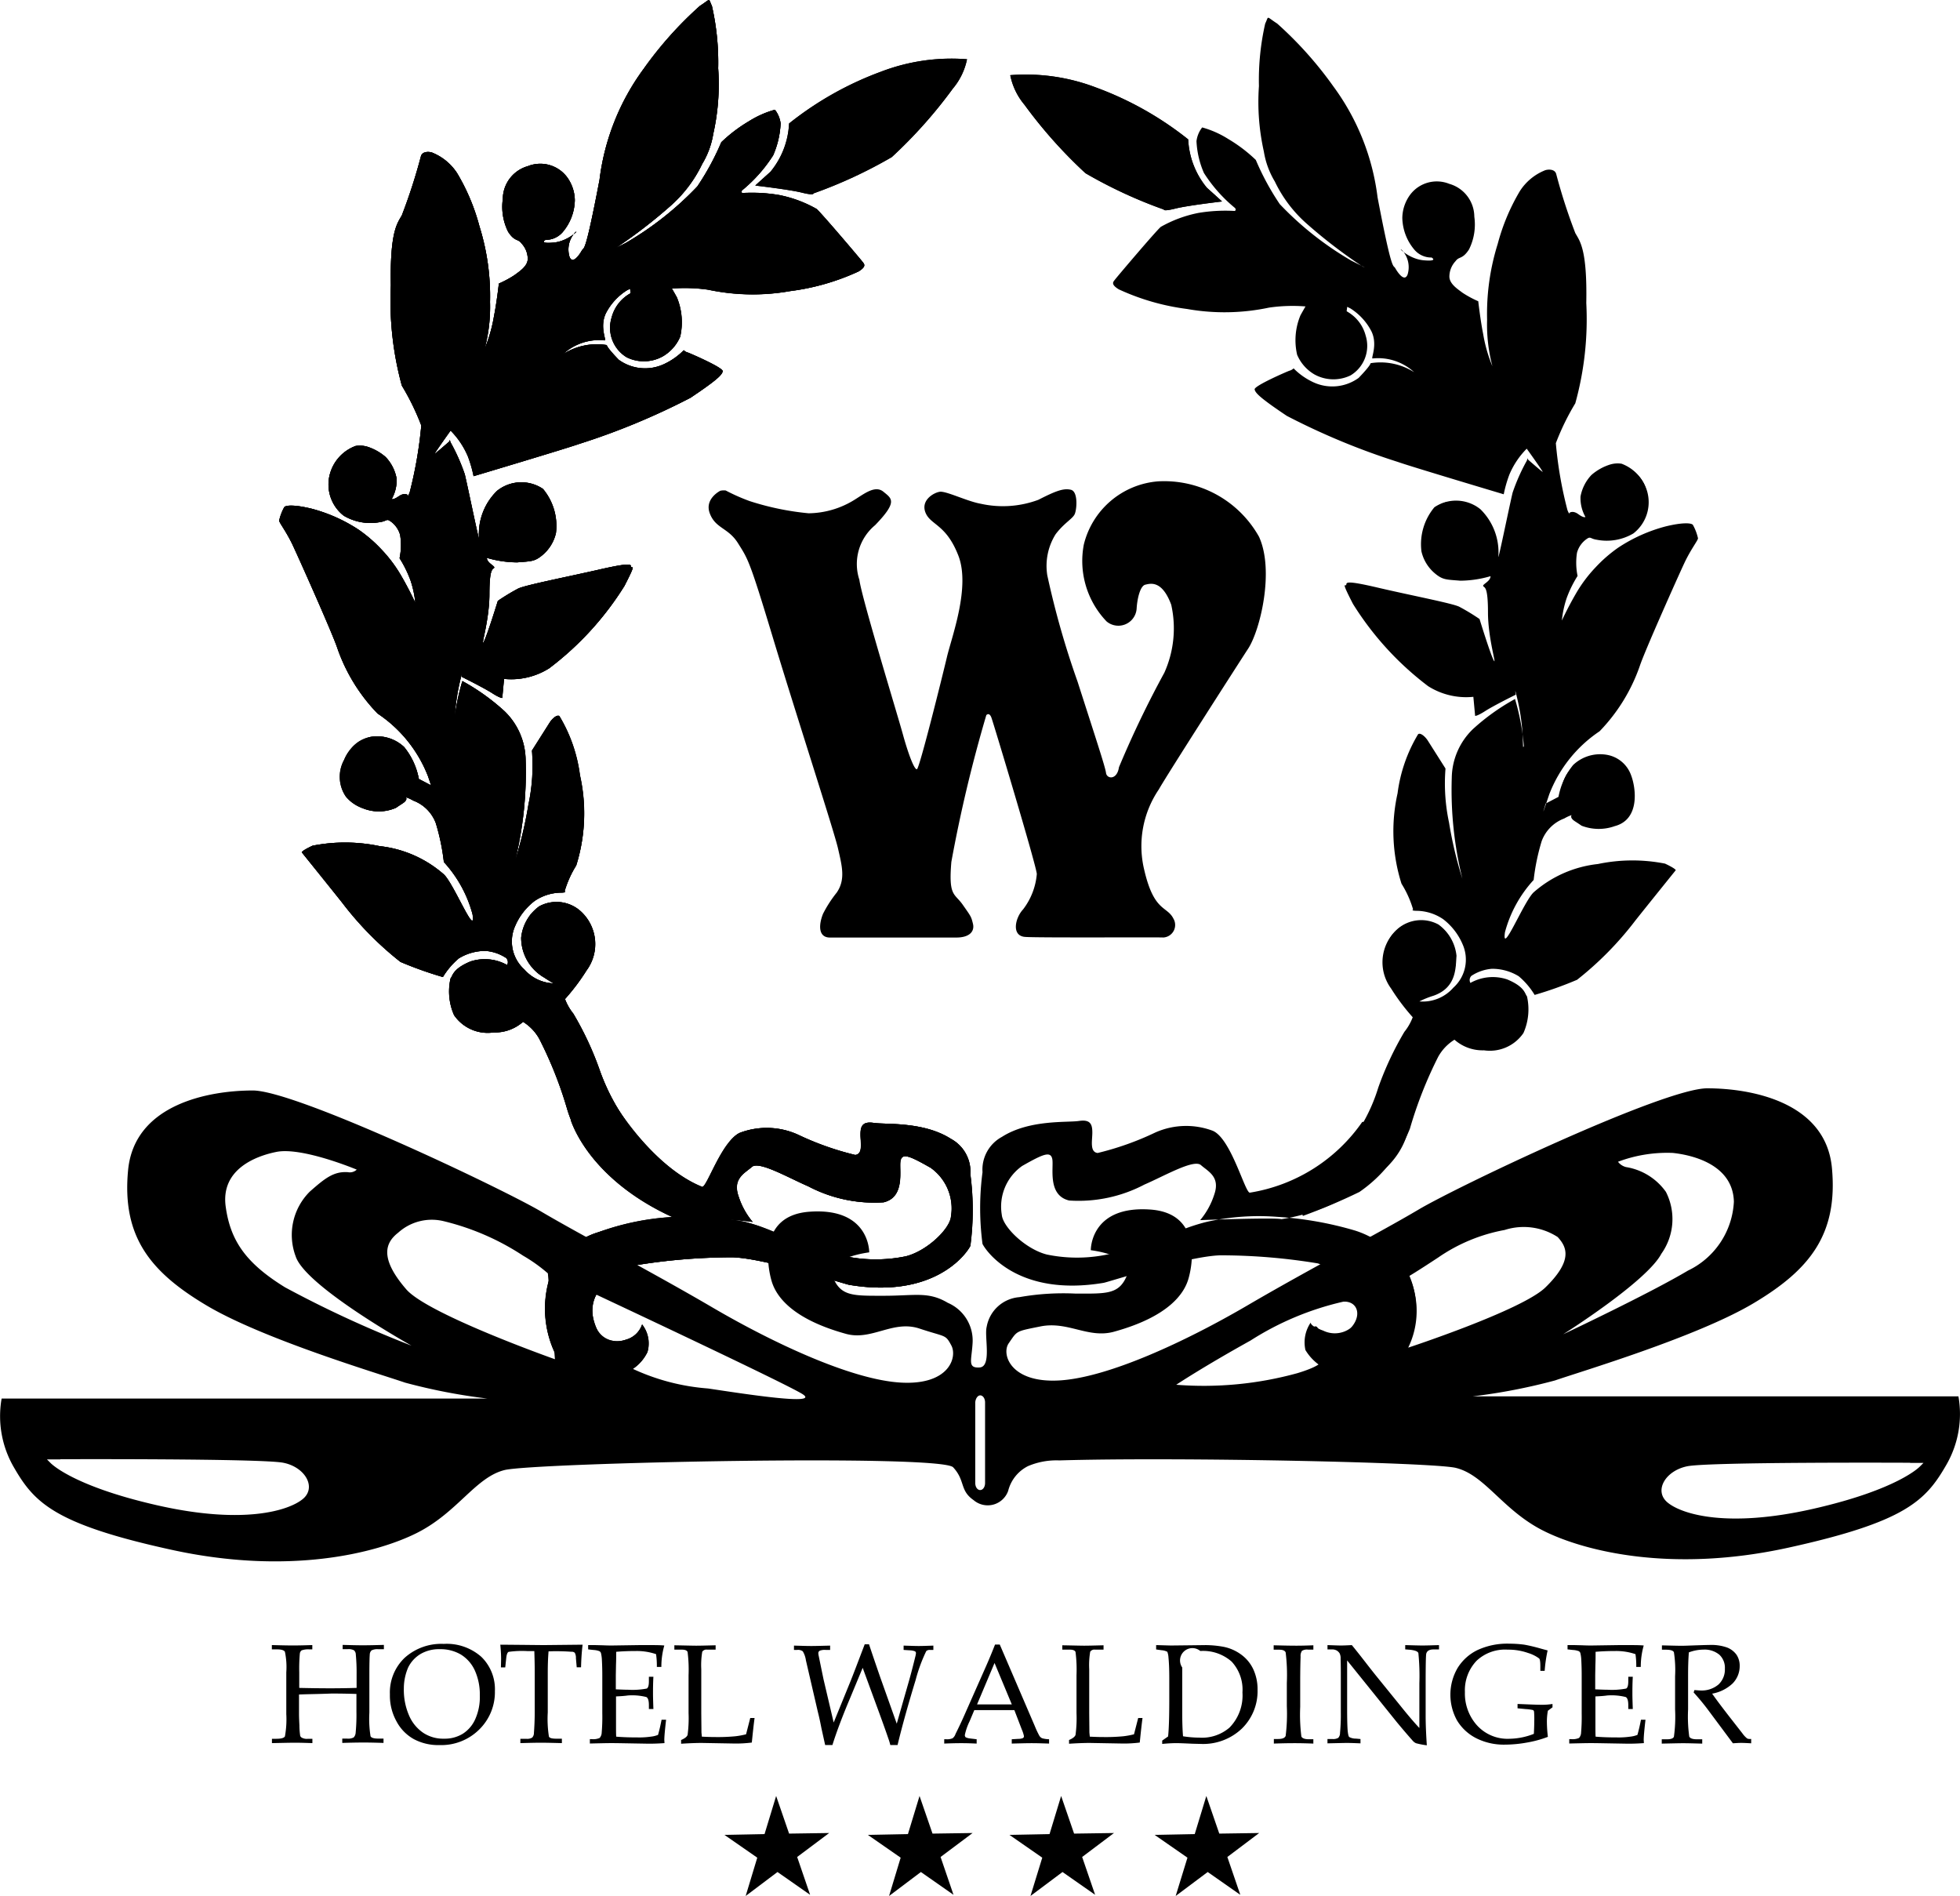 <svg xmlns="http://www.w3.org/2000/svg" width="93.806" height="90.727" viewBox="0 0 93.806 90.727">
  <g id="logo_BW" transform="translate(-8.603 -30.037)">
    <path id="Path_46975" data-name="Path 46975" d="M403.21,59.856a9.424,9.424,0,0,0-4.108.592,15.8,15.8,0,0,0-4.409,2.482,3.907,3.907,0,0,1-.893,2.313c-.809.724-.724.658-.724.658s1.626.188,2.228.338.555.038.555.038a22.313,22.313,0,0,0,3.751-1.739,22.623,22.623,0,0,0,2.924-3.281A3.149,3.149,0,0,0,403.21,59.856Z" transform="translate(-348.325 -26.984)" fill-rule="evenodd"/>
    <path id="Path_46976" data-name="Path 46976" d="M403.21,59.856a9.424,9.424,0,0,0-4.108.592,15.8,15.8,0,0,0-4.409,2.482,3.907,3.907,0,0,1-.893,2.313c-.809.724-.724.658-.724.658s1.626.188,2.228.338.555.038.555.038a22.313,22.313,0,0,0,3.751-1.739,22.623,22.623,0,0,0,2.924-3.281A3.149,3.149,0,0,0,403.21,59.856Z" transform="translate(-348.325 -26.984)"/>
    <path id="Path_46977" data-name="Path 46977" d="M581.128,48.143a7.071,7.071,0,0,1-1.485-1.673,4.3,4.3,0,0,1-.357-1.523,1.324,1.324,0,0,1,.273-.658,4.649,4.649,0,0,1,1.25.555,7.156,7.156,0,0,1,1.316,1,12.42,12.42,0,0,0,1.147,2.115,15.326,15.326,0,0,0,3.431,2.708c.978.489.526.273.526.273a23.954,23.954,0,0,1-2.651-2.031,6.309,6.309,0,0,1-1.542-2.031,4.01,4.01,0,0,1-.526-1.438,10.837,10.837,0,0,1-.235-3.131,12.173,12.173,0,0,1,.3-2.99c.188-.385.019-.357.574,0a18,18,0,0,1,2.689,3.008,11.266,11.266,0,0,1,2.115,5.312c.7,3.667.743,3.2.846,3.384s.442.7.592.3a1.2,1.2,0,0,0-.273-1.166c-.235-.188.3.423,1.034.489s.385-.132.385-.132a1.061,1.061,0,0,1-.808-.357,2.432,2.432,0,0,1-.592-1.542,1.918,1.918,0,0,1,.385-1.119,1.594,1.594,0,0,1,1.861-.508,1.644,1.644,0,0,1,1.2,1.57,2.683,2.683,0,0,1-.254,1.57c-.32.489-.47.32-.639.555a1.089,1.089,0,0,0-.3.762c.019.338.385.573.639.762a5.033,5.033,0,0,0,.743.4s.1.893.235,1.57a7.077,7.077,0,0,0,.442,1.542,7.834,7.834,0,0,1-.254-2.228,11.2,11.2,0,0,1,.508-3.629,9.882,9.882,0,0,1,1.062-2.529,2.556,2.556,0,0,1,1.166-.978c.132-.066.508-.1.573.169a27,27,0,0,0,.912,2.82c.216.385.574.762.526,3.347a15.084,15.084,0,0,1-.526,4.8,11.752,11.752,0,0,0-.931,1.908,19.187,19.187,0,0,0,.555,3.2c.1.254.1.132.1.132s.151-.132.423.066.338.132.338.132a1.829,1.829,0,0,1-.235-.978,2.022,2.022,0,0,1,.526-1.034,2.513,2.513,0,0,1,.865-.489,1.253,1.253,0,0,1,.574-.047,2.01,2.01,0,0,1,1.222,1.316,1.889,1.889,0,0,1-.658,2.021,2.5,2.5,0,0,1-1.758.3c-.263-.038-.282-.141-.414-.075a1.177,1.177,0,0,0-.526.7,3.115,3.115,0,0,0,.028,1.109,5.452,5.452,0,0,0-.526,1.072,4.815,4.815,0,0,0-.226,1.062s.273-.6.667-1.279a6.6,6.6,0,0,1,.94-1.26,6.737,6.737,0,0,1,1.091-.95,7.6,7.6,0,0,1,2.266-1.015c.818-.2,1.232-.169,1.307-.075a2.412,2.412,0,0,1,.244.639c.009.094-.338.517-.658,1.2s-1.9,4.221-2.125,4.908a8.5,8.5,0,0,1-1.927,3.131A6.389,6.389,0,0,0,596.17,76.2c-.508,1.523-.169.442-.169.442l.611-.32a3.4,3.4,0,0,1,.7-1.523,1.878,1.878,0,0,1,1.608-.489,1.5,1.5,0,0,1,1.166.978c.235.611.433,2.115-.78,2.435a2.276,2.276,0,0,1-1.589-.019c-.338-.235-.423-.254-.489-.385a.145.145,0,0,1,.009-.122,1.777,1.777,0,0,0-.348.16,1.833,1.833,0,0,0-1.081,1.081,10.28,10.28,0,0,0-.385,1.861,5.971,5.971,0,0,0-1.373,2.5c-.169,1.185.893-1.457,1.373-1.908a5.566,5.566,0,0,1,3.074-1.354,8.057,8.057,0,0,1,3.215-.019c.573.273.508.32.508.32s-1.335,1.655-1.927,2.4a15.724,15.724,0,0,1-2.792,2.839,18.109,18.109,0,0,1-2.031.724,3.607,3.607,0,0,0-.761-.893,2.419,2.419,0,0,0-1.288-.357,2.086,2.086,0,0,0-.978.338.285.285,0,0,0-.047.338,2.184,2.184,0,0,1,1.758-.169c.865.357.846.7.949.809a2.8,2.8,0,0,1-.169,1.758,1.948,1.948,0,0,1-1.89.827,2.027,2.027,0,0,1-1.41-.508,2.237,2.237,0,0,0-.78.818,19.884,19.884,0,0,0-1.354,3.441,6.687,6.687,0,0,1-2.416,3.027,28.27,28.27,0,0,1-2.708,1.147l-.414-1.457a6.288,6.288,0,0,0,2.35-1.673,8.213,8.213,0,0,0,1.673-3.008,15.121,15.121,0,0,1,1.25-2.67,2.564,2.564,0,0,0,.4-.7,10.057,10.057,0,0,1-1.034-1.373,2.12,2.12,0,0,1,.338-2.877,1.729,1.729,0,0,1,1.927-.188,2.116,2.116,0,0,1,.865,1.5c-.047.526.028,1.514-1.1,1.908a4.178,4.178,0,0,0-.677.273,1.948,1.948,0,0,0,1.626-.658,1.806,1.806,0,0,0,.442-2.078,2.983,2.983,0,0,0-.931-1.2,2.3,2.3,0,0,0-1.25-.4c-.32,0-.188-.066-.188-.066a4.97,4.97,0,0,0-.555-1.232,8.3,8.3,0,0,1-.188-4.325,7.28,7.28,0,0,1,.978-2.82c.085-.1.32.066.47.3l.846,1.335a8.955,8.955,0,0,0,.169,2.585,19.248,19.248,0,0,0,.639,2.689,17.719,17.719,0,0,1-.508-4.832,3.3,3.3,0,0,1,1.015-2.332,10.39,10.39,0,0,1,2.012-1.438,11.021,11.021,0,0,1,.423,2.247c-.1.3.066-.658-.32-2.285-.151-.639-.066-.169-.066-.169s-1.062.526-1.457.78-.489.235-.489.235l-.085-.912a3.407,3.407,0,0,1-2.162-.508,14.622,14.622,0,0,1-3.6-3.939c-.611-1.185-.338-.809-.32-.912s-.066-.235,1.5.132,3.535.743,3.9.912a10.083,10.083,0,0,1,.978.592s.508,1.655.677,1.974-.273-1.034-.273-2.285-.16-1.175-.226-1.26.348-.226.348-.479a5.263,5.263,0,0,1-1.448.216c-.649-.056-.827-.028-1.2-.338a1.937,1.937,0,0,1-.658-1.062,2.759,2.759,0,0,1,.62-2.115,1.855,1.855,0,0,1,2.2.094,2.89,2.89,0,0,1,.865,2.2c-.075.592.5-2.247.677-2.99a9.247,9.247,0,0,1,.686-1.542c.047-.188.047-.047.047-.047s.667.583.705.592-.705-1.034-.762-1.109a3.91,3.91,0,0,0-.827,1.232,5.954,5.954,0,0,0-.273.95s-4.381-1.307-5.049-1.542a33.632,33.632,0,0,1-5.331-2.209c-1.279-.856-1.514-1.1-1.542-1.269s1.532-.846,1.664-.893a.436.436,0,0,0,.2-.113,3.238,3.238,0,0,0,.931.658,2.151,2.151,0,0,0,2.181-.2c.592-.611.573-.705.573-.705a3,3,0,0,1,2.087.432,2.546,2.546,0,0,0-1.993-.658c-.085,0,.254-.649-.047-1.288a2.835,2.835,0,0,0-1.015-1.109l-.15-.075-.028.216a1.846,1.846,0,0,1,.912,1.166,1.649,1.649,0,0,1-.724,1.9,1.885,1.885,0,0,1-1.73-.047,1.989,1.989,0,0,1-.827-.94,3.088,3.088,0,0,1,.16-1.89c.273-.489.245-.423.245-.423a7.862,7.862,0,0,0-1.749.056,10.272,10.272,0,0,1-3.92.066,11.132,11.132,0,0,1-3.272-.94c-.414-.254-.254-.367-.179-.47s1.956-2.322,2.19-2.52a6,6,0,0,1,1.8-.667,7.84,7.84,0,0,1,1.739-.094C581.212,48.237,581.128,48.143,581.128,48.143Z" transform="translate(-513.419 -8.154)" fill-rule="evenodd"/>
    <path id="Path_46978" data-name="Path 46978" d="M287.911,598l2.209.639a5.593,5.593,0,0,0,3.422,3.131c.216.075.893-2.586,1.777-2.961a3.627,3.627,0,0,1,2.755.085,13.962,13.962,0,0,0,2.755.978c.385-.038.254-.592.254-.978s.085-.639.639-.555,2.378-.075,3.685.762a1.78,1.78,0,0,1,.931,1.692,13.085,13.085,0,0,1,0,3.431c-.216.423-1.767,2.538-5.8,1.862-.254-.047-4.278-1.354-5.716-1.316a28.665,28.665,0,0,0-4.531.385c-.639.216-2.369,1.147-1.993,2.539s.931,1.232,1.57,1.015a1.126,1.126,0,0,0,.762-.724,1.68,1.68,0,0,1,.254,1.316,2.4,2.4,0,0,1-1.777,1.147c-.508.047-2.191-.254-2.67-1.147a4.98,4.98,0,0,1-.169-3.732,3.639,3.639,0,0,1,2.247-1.993,16.733,16.733,0,0,1,3.732-.658,11.473,11.473,0,0,1,3.347.235c1.4.339,2.247.931,3.986,1.354a7.124,7.124,0,0,0,3.685.216c1.015-.254,2.115-1.316,2.162-1.908a2.379,2.379,0,0,0-.978-2.332c-.978-.555-1.354-.724-1.438-.338s.254,1.739-.809,1.993a6.768,6.768,0,0,1-3.6-.762c-.978-.423-2.369-1.231-2.708-.931s-.931.555-.639,1.4a3.592,3.592,0,0,0,.677,1.232s-3.3-.338-3.685-.254-2.049-1.156-2.454-1.57A7.676,7.676,0,0,1,287.911,598Z" transform="translate(-251.302 -514.567)"/>
    <path id="Path_46979" data-name="Path 46979" d="M35.162,596.964s-6.092-2.153-7.117-3.347c-1.316-1.523-.978-2.247-.385-2.708a2.4,2.4,0,0,1,2.162-.555,12.073,12.073,0,0,1,3.817,1.655,7.607,7.607,0,0,1,1.185.846Zm64.86,4.954s-9.618-.047-10.671.169-1.608,1.185-.931,1.739,2.839,1.232,6.948.3,5.124-2.031,5.124-2.031l.169-.169h-.639Zm-88.532-.169s9.618-.038,10.67.169,1.608,1.185.931,1.739-2.839,1.232-6.948.3-5.124-2.031-5.124-2.031l-.169-.169h.639Zm14.187-13.858s-2.623-1.1-3.855-.846c-.931.188-2.67.808-2.416,2.623.226,1.636.978,2.707,2.839,3.855a53.282,53.282,0,0,0,6.054,2.792s-5.086-2.839-5.547-4.278a2.923,2.923,0,0,1,.677-3.093c.724-.639,1.147-.978,1.824-.931A.482.482,0,0,0,25.676,587.892Zm11.1,5.81s9.232,4.325,10.21,4.917-2.792,0-4.494-.254a10.368,10.368,0,0,1-3.685-.978,5.406,5.406,0,0,1-2.332-3.3Zm49.263-6.186a6.683,6.683,0,0,1,2.623-.423c.94.1,2.877.555,2.924,2.332a3.869,3.869,0,0,1-2.2,3.3c-1.88,1.119-5.97,3.046-5.97,3.046s4-2.519,4.7-3.855a2.862,2.862,0,0,0,.216-2.961,2.908,2.908,0,0,0-1.908-1.185A.692.692,0,0,1,86.042,587.516Zm-14.365,7.963s.893.677,1.523.047.385-1.354-.3-1.316a14,14,0,0,0-4.447,1.862c-2.285,1.269-3.554,2.115-3.554,2.115a16.857,16.857,0,0,0,5.8-.555c1.824-.555,1.1-.846.846-1.062a.906.906,0,0,1-.169-1.062C71.592,595.263,71.676,595.479,71.676,595.479Zm-16.161,3.215c.132,0,.235.15.235.338v3.855c0,.188-.1.338-.235.338s-.235-.15-.235-.338v-3.855C55.29,598.854,55.393,598.694,55.515,598.694Zm1.88-4.7a12.083,12.083,0,0,1,2.7-.169c1.485,0,2.078.047,2.454-.893s-1.739-1.184-1.739-1.184-.038-2.143,2.839-1.946c2.5.169,2.031,2.67,1.824,3.347s-.931,1.777-3.554,2.5c-1.232.338-2.2-.517-3.516-.254-1.213.244-1.1.2-1.523.809-.357.517.085,1.908,2.416,1.777s6.054-1.862,9.025-3.6,6.308-3.469,8.179-4.579S88.232,584,90.31,584s5.678.639,5.97,3.817-1.062,4.87-3.77,6.478-8.264,3.262-9.486,3.685a27.847,27.847,0,0,1-3.939.761h23.249a4.866,4.866,0,0,1-.592,3.3c-.978,1.692-1.946,2.708-7.54,3.939s-9.787.169-11.733-.809-2.792-2.67-4.193-3.008c-1.081-.263-13.331-.526-18.972-.357a3.468,3.468,0,0,0-1.5.273,1.821,1.821,0,0,0-.95,1.185,1.039,1.039,0,0,1-1.655.442c-.677-.47-.385-.931-.978-1.57s-20.081-.216-21.473.132-2.247,2.031-4.193,3.009-6.139,2.031-11.733.808-6.572-2.247-7.549-3.939a4.866,4.866,0,0,1-.592-3.3H31.928a27.862,27.862,0,0,1-3.939-.762c-1.232-.423-6.778-2.078-9.486-3.685s-4.071-3.3-3.77-6.478,3.9-3.817,5.97-3.817,11.949,4.7,13.811,5.8,5.208,2.839,8.179,4.578,6.694,3.469,9.025,3.6,2.708-1.232,2.416-1.777-.254-.385-1.523-.808-2.285.592-3.516.254c-2.623-.724-3.347-1.824-3.554-2.5s-.677-3.178,1.824-3.347c2.877-.2,2.839,1.946,2.839,1.946s-2.115.254-1.739,1.184.978.893,2.454.893,2.115-.216,3.046.338a1.964,1.964,0,0,1,1.185,1.946c-.047.809-.254,1.185.338,1.147s.216-1.485.338-1.946A1.724,1.724,0,0,1,57.4,593.993ZM76,596.41s5.434-1.786,6.562-2.877c1.354-1.316,1.015-1.955.592-2.416a2.987,2.987,0,0,0-2.538-.338,8.176,8.176,0,0,0-3.178,1.316c-1.1.724-1.4.893-1.4.893A4,4,0,0,1,76,596.41Z" transform="translate(0 -501.884)" fill-rule="evenodd"/>
    <path id="Path_46980" data-name="Path 46980" d="M528.122,600.49h-2.284a8.109,8.109,0,0,1-5.378,3.385c-.226.038-.893-2.585-1.777-2.961a3.627,3.627,0,0,0-2.755.085,13.962,13.962,0,0,1-2.755.978c-.385-.047-.254-.592-.254-.978s-.085-.639-.639-.555-2.379-.075-3.686.761a1.781,1.781,0,0,0-.931,1.692,13.088,13.088,0,0,0,0,3.432c.216.423,1.768,2.538,5.8,1.861.254-.047,4.277-1.354,5.716-1.316a28.6,28.6,0,0,1,4.531.386c.639.216,2.454,1.391,1.993,2.538a1.264,1.264,0,0,1-1.739.677c-.639-.216-.592-.385-.592-.385a1.68,1.68,0,0,0-.254,1.316,2.4,2.4,0,0,0,1.777,1.147c.508.047,2.369-.085,3.046-1.232a4.01,4.01,0,0,0,.132-3.516,4.5,4.5,0,0,0-2.576-2.115,16.728,16.728,0,0,0-3.732-.658,11.474,11.474,0,0,0-3.347.235c-1.4.339-2.247.931-3.986,1.354a7.125,7.125,0,0,1-3.685.216c-1.015-.254-2.115-1.316-2.162-1.909a2.379,2.379,0,0,1,.978-2.332c.978-.555,1.354-.724,1.438-.338s-.254,1.739.809,1.993a6.77,6.77,0,0,0,3.6-.762c.978-.423,2.369-1.232,2.708-.931s.931.555.639,1.4a3.593,3.593,0,0,1-.677,1.232s3.516-.132,3.892-.047a9.353,9.353,0,0,0,5.086-2.538A3.692,3.692,0,0,0,528.122,600.49Z" transform="translate(-452.037 -516.766)" fill-rule="evenodd"/>
    <path id="Path_46981" data-name="Path 46981" d="M701.876,597.6l-.376.564,2.181.16.207-.6Z" transform="translate(-627.755 -514.205)" fill-rule="evenodd"/>
    <path id="Path_46982" data-name="Path 46982" d="M300.052,587.5l.564.95-2.134.461-.282-.677Z" transform="translate(-262.371 -505.054)" fill-rule="evenodd"/>
    <path id="Path_46983" data-name="Path 46983" d="M287.315,589.872l1.937-1.072c.4.771,2.19,3.394,4.343,4.259.216.085.931-2.2,1.824-2.585a3.628,3.628,0,0,1,2.755.085,13.963,13.963,0,0,0,2.755.978c.385-.038.254-.592.254-.978s.085-.639.639-.555,2.379-.075,3.685.762a1.78,1.78,0,0,1,.931,1.692,13.084,13.084,0,0,1,0,3.432c-.216.423-1.767,2.538-5.8,1.861-.254-.047-4.278-1.354-5.716-1.316a28.648,28.648,0,0,0-4.531.385c-.639.216-2.191.931-2.031,2.369.132,1.185.978,1.4,1.608,1.185a1.126,1.126,0,0,0,.762-.724,1.471,1.471,0,0,1,.254,1.316,2.018,2.018,0,0,1-1.777,1.147c-.508.028-2.191-.254-2.67-1.147a4.98,4.98,0,0,1-.169-3.732,3.639,3.639,0,0,1,2.247-1.993,12.42,12.42,0,0,1,3.384-.724,13.371,13.371,0,0,1,3.619.216c1.4.338,2.313,1.015,4.043,1.438a7.127,7.127,0,0,0,3.685.216c1.015-.254,2.115-1.316,2.162-1.908a2.379,2.379,0,0,0-.978-2.331c-.978-.555-1.354-.724-1.438-.339s.254,1.739-.809,1.993a6.77,6.77,0,0,1-3.6-.762c-.978-.423-2.369-1.231-2.708-.931s-.931.555-.639,1.4a3.594,3.594,0,0,0,.677,1.232,17.915,17.915,0,0,0-3.77-.2C288.124,592.683,287.315,589.872,287.315,589.872Z" transform="translate(-251.392 -506.232)" fill-rule="evenodd"/>
    <path id="Path_46984" data-name="Path 46984" d="M287.315,589.872l1.937-1.072c.4.771,2.19,3.394,4.343,4.259.216.085.931-2.2,1.824-2.585a3.628,3.628,0,0,1,2.755.085,13.963,13.963,0,0,0,2.755.978c.385-.038.254-.592.254-.978s.085-.639.639-.555,2.379-.075,3.685.762a1.78,1.78,0,0,1,.931,1.692,13.084,13.084,0,0,1,0,3.432c-.216.423-1.767,2.538-5.8,1.861-.254-.047-4.278-1.354-5.716-1.316a28.648,28.648,0,0,0-4.531.385c-.639.216-2.191.931-2.031,2.369.132,1.185.978,1.4,1.608,1.185a1.126,1.126,0,0,0,.762-.724,1.471,1.471,0,0,1,.254,1.316,2.018,2.018,0,0,1-1.777,1.147c-.508.028-2.191-.254-2.67-1.147a4.98,4.98,0,0,1-.169-3.732,3.639,3.639,0,0,1,2.247-1.993,12.42,12.42,0,0,1,3.384-.724,13.371,13.371,0,0,1,3.619.216c1.4.338,2.313,1.015,4.043,1.438a7.127,7.127,0,0,0,3.685.216c1.015-.254,2.115-1.316,2.162-1.908a2.379,2.379,0,0,0-.978-2.331c-.978-.555-1.354-.724-1.438-.339s.254,1.739-.809,1.993a6.77,6.77,0,0,1-3.6-.762c-.978-.423-2.369-1.231-2.708-.931s-.931.555-.639,1.4a3.594,3.594,0,0,0,.677,1.232,17.915,17.915,0,0,0-3.77-.2C288.124,592.683,287.315,589.872,287.315,589.872Z" transform="translate(-251.392 -506.232)"/>
    <path id="Path_46985" data-name="Path 46985" d="M300.2,587.219a9.8,9.8,0,0,1,.564.95l-2.134.461-.226-.771Z" transform="translate(-262.552 -504.793)" fill-rule="evenodd"/>
    <path id="Path_46986" data-name="Path 46986" d="M522.9,67.956a9.424,9.424,0,0,1,4.108.592,15.8,15.8,0,0,1,4.409,2.482,3.906,3.906,0,0,0,.893,2.313c.808.724.724.658.724.658s-1.627.188-2.228.338-.555.047-.555.047a22.306,22.306,0,0,1-3.751-1.739,22.6,22.6,0,0,1-2.924-3.281A3.151,3.151,0,0,1,522.9,67.956Z" transform="translate(-465.946 -34.322)" fill-rule="evenodd"/>
    <path id="Path_46987" data-name="Path 46987" d="M522.9,67.956a9.424,9.424,0,0,1,4.108.592,15.8,15.8,0,0,1,4.409,2.482,3.906,3.906,0,0,0,.893,2.313c.808.724.724.658.724.658s-1.627.188-2.228.338-.555.047-.555.047a22.306,22.306,0,0,1-3.751-1.739,22.6,22.6,0,0,1-2.924-3.281A3.151,3.151,0,0,1,522.9,67.956Z" transform="translate(-465.946 -34.322)"/>
    <path id="Path_46988" data-name="Path 46988" d="M172.766,39.143a7.069,7.069,0,0,0,1.485-1.673,4.3,4.3,0,0,0,.357-1.523,1.323,1.323,0,0,0-.273-.658,4.649,4.649,0,0,0-1.25.555,7.154,7.154,0,0,0-1.316,1,12.432,12.432,0,0,1-1.147,2.115,15.332,15.332,0,0,1-3.431,2.708c-.978.489-.526.273-.526.273a23.936,23.936,0,0,0,2.651-2.031,6.307,6.307,0,0,0,1.542-2.031,4.011,4.011,0,0,0,.527-1.438,10.841,10.841,0,0,0,.235-3.131,12.181,12.181,0,0,0-.3-2.99c-.188-.385-.019-.357-.574,0a18,18,0,0,0-2.689,3.008,11.265,11.265,0,0,0-2.115,5.312c-.7,3.667-.743,3.2-.846,3.384s-.442.7-.592.3a1.2,1.2,0,0,1,.273-1.166c.235-.188-.3.423-1.034.489s-.385-.132-.385-.132a1.061,1.061,0,0,0,.809-.357,2.432,2.432,0,0,0,.592-1.542,1.918,1.918,0,0,0-.385-1.119,1.6,1.6,0,0,0-1.861-.508,1.644,1.644,0,0,0-1.2,1.57,2.682,2.682,0,0,0,.254,1.57c.32.489.47.32.639.555a1.089,1.089,0,0,1,.3.762c-.019.338-.385.573-.639.761a5.034,5.034,0,0,1-.743.4s-.1.893-.235,1.57a7.1,7.1,0,0,1-.442,1.542,7.844,7.844,0,0,0,.254-2.228,11.2,11.2,0,0,0-.508-3.629,9.878,9.878,0,0,0-1.062-2.529,2.557,2.557,0,0,0-1.166-.978c-.132-.066-.508-.1-.573.169a26.993,26.993,0,0,1-.912,2.82c-.216.385-.573.762-.526,3.347a15.386,15.386,0,0,0,.526,4.8,11.752,11.752,0,0,1,.931,1.908,20.188,20.188,0,0,1-.555,3.2c-.1.254-.1.122-.1.122s-.15-.122-.423.066-.338.132-.338.132a1.829,1.829,0,0,0,.235-.978,2.022,2.022,0,0,0-.526-1.034,2.513,2.513,0,0,0-.865-.489,1.26,1.26,0,0,0-.573-.038,1.988,1.988,0,0,0-1.222,1.316,1.89,1.89,0,0,0,.658,2.021,2.5,2.5,0,0,0,1.758.3c.263-.038.282-.141.414-.075a1.177,1.177,0,0,1,.526.7,3.116,3.116,0,0,1-.028,1.109,5.455,5.455,0,0,1,.527,1.072,4.819,4.819,0,0,1,.226,1.062s-.273-.6-.667-1.279a6.6,6.6,0,0,0-.94-1.26,6.744,6.744,0,0,0-1.091-.95,7.606,7.606,0,0,0-2.266-1.015c-.818-.2-1.232-.169-1.307-.075a2.42,2.42,0,0,0-.244.639c-.009.094.338.517.658,1.2s1.9,4.221,2.125,4.907a8.5,8.5,0,0,0,1.927,3.131,6.388,6.388,0,0,1,2.416,3.008c.508,1.523.169.442.169.442l-.611-.32a3.4,3.4,0,0,0-.7-1.523,1.878,1.878,0,0,0-1.608-.489,1.5,1.5,0,0,0-1.166.978,1.678,1.678,0,0,0,.085,1.758,1.273,1.273,0,0,0,.7.677,2.045,2.045,0,0,0,1.589-.019c.338-.235.423-.254.489-.385a.145.145,0,0,0-.009-.122,1.769,1.769,0,0,1,.348.16,1.833,1.833,0,0,1,1.081,1.081,10.294,10.294,0,0,1,.385,1.861,5.97,5.97,0,0,1,1.373,2.5c.169,1.185-.893-1.457-1.373-1.908a5.566,5.566,0,0,0-3.074-1.354,8.056,8.056,0,0,0-3.215-.019c-.573.273-.508.32-.508.32s1.335,1.655,1.927,2.4a15.717,15.717,0,0,0,2.792,2.839,18.114,18.114,0,0,0,2.031.724,3.609,3.609,0,0,1,.762-.893,2.419,2.419,0,0,1,1.288-.357,2.088,2.088,0,0,1,.978.338.285.285,0,0,1,.047.338,2.183,2.183,0,0,0-1.758-.169c-.865.357-.846.7-.95.809a2.8,2.8,0,0,0,.169,1.758,1.948,1.948,0,0,0,1.89.827,2.027,2.027,0,0,0,1.41-.508,2.236,2.236,0,0,1,.78.818,19.152,19.152,0,0,1,1.344,3.4,6.856,6.856,0,0,0,2.247,3.3c.658.385,1.739,1.034,1.739,1.034l1.335-.743s-1.626-1.861-2.115-2.52a10.158,10.158,0,0,1-1.673-3.008,15.106,15.106,0,0,0-1.25-2.67,2.563,2.563,0,0,1-.4-.7,10.064,10.064,0,0,0,1.034-1.373,2.12,2.12,0,0,0-.338-2.877,1.729,1.729,0,0,0-1.927-.188,2.116,2.116,0,0,0-.865,1.5,2.2,2.2,0,0,0,1.1,1.908c1,.658.677.273.677.273a1.948,1.948,0,0,1-1.626-.658,1.806,1.806,0,0,1-.442-2.078,2.982,2.982,0,0,1,.931-1.2,2.3,2.3,0,0,1,1.25-.4c.32,0,.188-.066.188-.066a4.978,4.978,0,0,1,.555-1.232,8.3,8.3,0,0,0,.188-4.325,7.279,7.279,0,0,0-.978-2.82c-.085-.1-.32.066-.47.3l-.846,1.335a8.961,8.961,0,0,1-.169,2.585,19.258,19.258,0,0,1-.639,2.689A17.716,17.716,0,0,0,162.4,66.4a3.3,3.3,0,0,0-1.015-2.332,10.392,10.392,0,0,0-2.012-1.438,11.016,11.016,0,0,0-.423,2.247c.1.3-.066-.658.32-2.285.15-.639.066-.169.066-.169s1.062.526,1.457.78.489.235.489.235l.085-.912a3.407,3.407,0,0,0,2.162-.508,14.62,14.62,0,0,0,3.6-3.939c.611-1.185.338-.809.32-.912s.066-.235-1.5.122-3.535.743-3.9.912a10.086,10.086,0,0,0-.978.592s-.508,1.655-.677,1.965.273-1.034.273-2.285.16-1.175.226-1.26-.348-.226-.348-.479a5.264,5.264,0,0,0,1.448.216c.649-.056.827-.028,1.2-.338a1.938,1.938,0,0,0,.658-1.062,2.76,2.76,0,0,0-.62-2.115,1.855,1.855,0,0,0-2.2.094,2.889,2.889,0,0,0-.865,2.2c.075.592-.5-2.247-.677-2.99A9.215,9.215,0,0,0,158.8,51.2c-.047-.188-.047-.038-.047-.038s-.668.583-.705.592.705-1.034.761-1.109a3.907,3.907,0,0,1,.827,1.232,5.957,5.957,0,0,1,.273.95s4.381-1.307,5.049-1.542a33.634,33.634,0,0,0,5.331-2.209c1.279-.856,1.514-1.1,1.542-1.269s-1.532-.846-1.664-.893a.435.435,0,0,1-.2-.113,3.237,3.237,0,0,1-.931.658,2.15,2.15,0,0,1-2.181-.2c-.592-.611-.574-.705-.574-.705a3,3,0,0,0-2.087.432,2.546,2.546,0,0,1,1.993-.658c.085,0-.254-.649.047-1.288a2.836,2.836,0,0,1,1.015-1.109l.15-.075.028.216a1.846,1.846,0,0,0-.912,1.166,1.649,1.649,0,0,0,.724,1.9,1.856,1.856,0,0,0,1.73-.047,1.99,1.99,0,0,0,.827-.94,3.123,3.123,0,0,0-.16-1.88c-.273-.489-.244-.423-.244-.423a7.861,7.861,0,0,1,1.749.056,10.271,10.271,0,0,0,3.92.066,11.133,11.133,0,0,0,3.272-.94c.414-.254.254-.367.179-.47s-1.955-2.322-2.19-2.52a5.971,5.971,0,0,0-1.805-.668,7.839,7.839,0,0,0-1.739-.094c-.094-.038-.009-.132-.009-.132" transform="translate(-128.645 0)" fill-rule="evenodd"/>
    <path id="Path_46989" data-name="Path 46989" d="M172.766,39.143a7.069,7.069,0,0,0,1.485-1.673,4.3,4.3,0,0,0,.357-1.523,1.323,1.323,0,0,0-.273-.658,4.649,4.649,0,0,0-1.25.555,7.154,7.154,0,0,0-1.316,1,12.432,12.432,0,0,1-1.147,2.115,15.332,15.332,0,0,1-3.431,2.708c-.978.489-.526.273-.526.273a23.936,23.936,0,0,0,2.651-2.031,6.307,6.307,0,0,0,1.542-2.031,4.011,4.011,0,0,0,.527-1.438,10.841,10.841,0,0,0,.235-3.131,12.181,12.181,0,0,0-.3-2.99c-.188-.385-.019-.357-.574,0a18,18,0,0,0-2.689,3.008,11.265,11.265,0,0,0-2.115,5.312c-.7,3.667-.743,3.2-.846,3.384s-.442.7-.592.3a1.2,1.2,0,0,1,.273-1.166c.235-.188-.3.423-1.034.489s-.385-.132-.385-.132a1.061,1.061,0,0,0,.809-.357,2.432,2.432,0,0,0,.592-1.542,1.918,1.918,0,0,0-.385-1.119,1.6,1.6,0,0,0-1.861-.508,1.644,1.644,0,0,0-1.2,1.57,2.682,2.682,0,0,0,.254,1.57c.32.489.47.32.639.555a1.089,1.089,0,0,1,.3.762c-.019.338-.385.573-.639.761a5.034,5.034,0,0,1-.743.4s-.1.893-.235,1.57a7.1,7.1,0,0,1-.442,1.542,7.844,7.844,0,0,0,.254-2.228,11.2,11.2,0,0,0-.508-3.629,9.878,9.878,0,0,0-1.062-2.529,2.557,2.557,0,0,0-1.166-.978c-.132-.066-.508-.1-.573.169a26.993,26.993,0,0,1-.912,2.82c-.216.385-.573.762-.526,3.347a15.386,15.386,0,0,0,.526,4.8,11.752,11.752,0,0,1,.931,1.908,20.188,20.188,0,0,1-.555,3.2c-.1.254-.1.122-.1.122s-.15-.122-.423.066-.338.132-.338.132a1.829,1.829,0,0,0,.235-.978,2.022,2.022,0,0,0-.526-1.034,2.513,2.513,0,0,0-.865-.489,1.26,1.26,0,0,0-.573-.038,1.988,1.988,0,0,0-1.222,1.316,1.89,1.89,0,0,0,.658,2.021,2.5,2.5,0,0,0,1.758.3c.263-.038.282-.141.414-.075a1.177,1.177,0,0,1,.526.7,3.116,3.116,0,0,1-.028,1.109,5.455,5.455,0,0,1,.527,1.072,4.819,4.819,0,0,1,.226,1.062s-.273-.6-.667-1.279a6.6,6.6,0,0,0-.94-1.26,6.744,6.744,0,0,0-1.091-.95,7.606,7.606,0,0,0-2.266-1.015c-.818-.2-1.232-.169-1.307-.075a2.42,2.42,0,0,0-.244.639c-.009.094.338.517.658,1.2s1.9,4.221,2.125,4.907a8.5,8.5,0,0,0,1.927,3.131,6.388,6.388,0,0,1,2.416,3.008c.508,1.523.169.442.169.442l-.611-.32a3.4,3.4,0,0,0-.7-1.523,1.878,1.878,0,0,0-1.608-.489,1.836,1.836,0,0,0-1.269,1.1,1.678,1.678,0,0,0,.085,1.758,1.793,1.793,0,0,0,.809.555,2.045,2.045,0,0,0,1.589-.019c.338-.235.423-.254.489-.385a.145.145,0,0,0-.009-.122,1.769,1.769,0,0,1,.348.16,1.833,1.833,0,0,1,1.081,1.081,10.3,10.3,0,0,1,.385,1.861,5.97,5.97,0,0,1,1.373,2.5c.169,1.185-.893-1.457-1.373-1.908a5.566,5.566,0,0,0-3.074-1.354,8.056,8.056,0,0,0-3.215-.019c-.574.273-.508.32-.508.32s1.335,1.655,1.927,2.4a15.717,15.717,0,0,0,2.792,2.839,18.118,18.118,0,0,0,2.031.724,3.608,3.608,0,0,1,.762-.893,2.419,2.419,0,0,1,1.288-.357,2.087,2.087,0,0,1,.978.338.285.285,0,0,1,.047.338,2.183,2.183,0,0,0-1.758-.169c-.865.357-.846.7-.95.809a2.8,2.8,0,0,0,.169,1.758,1.948,1.948,0,0,0,1.89.827,2.027,2.027,0,0,0,1.41-.508,2.237,2.237,0,0,1,.78.818,19.152,19.152,0,0,1,1.344,3.4,6.855,6.855,0,0,0,2.247,3.3c.658.385,1.739,1.034,1.739,1.034l1.335-.743s-1.626-1.861-2.115-2.52a10.157,10.157,0,0,1-1.673-3.008,15.108,15.108,0,0,0-1.25-2.67,2.562,2.562,0,0,1-.4-.7,10.066,10.066,0,0,0,1.034-1.373,2.12,2.12,0,0,0-.338-2.877,1.729,1.729,0,0,0-1.927-.188,2.116,2.116,0,0,0-.865,1.5,2.2,2.2,0,0,0,1.1,1.908c1,.658.677.273.677.273a1.948,1.948,0,0,1-1.626-.658,1.806,1.806,0,0,1-.442-2.078,2.981,2.981,0,0,1,.931-1.2,2.3,2.3,0,0,1,1.25-.4c.32,0,.188-.066.188-.066a4.977,4.977,0,0,1,.555-1.232A8.3,8.3,0,0,0,165,67.14a7.28,7.28,0,0,0-.978-2.82c-.085-.1-.32.066-.47.3l-.846,1.335a8.961,8.961,0,0,1-.169,2.585,19.263,19.263,0,0,1-.639,2.689,17.717,17.717,0,0,0,.508-4.832,3.3,3.3,0,0,0-1.015-2.332,10.391,10.391,0,0,0-2.012-1.438,11.016,11.016,0,0,0-.423,2.247c.1.3-.066-.658.32-2.285.15-.639.066-.169.066-.169s1.062.526,1.457.78.489.235.489.235l.085-.912a3.407,3.407,0,0,0,2.162-.508,14.62,14.62,0,0,0,3.6-3.939c.611-1.185.338-.809.32-.912s.066-.235-1.5.122-3.535.743-3.9.912a10.084,10.084,0,0,0-.978.592s-.508,1.655-.677,1.965.273-1.034.273-2.285.16-1.175.226-1.26-.348-.226-.348-.479a5.263,5.263,0,0,0,1.448.216c.649-.056.827-.028,1.2-.338a1.938,1.938,0,0,0,.658-1.062,2.76,2.76,0,0,0-.62-2.115,1.855,1.855,0,0,0-2.2.094,2.889,2.889,0,0,0-.865,2.2c.075.592-.5-2.247-.677-2.99a9.216,9.216,0,0,0-.686-1.542c-.047-.188-.047-.038-.047-.038s-.667.583-.705.592.705-1.034.761-1.109a3.908,3.908,0,0,1,.827,1.232,5.958,5.958,0,0,1,.273.95s4.381-1.307,5.048-1.542a33.632,33.632,0,0,0,5.331-2.209c1.279-.856,1.514-1.1,1.542-1.269s-1.532-.846-1.664-.893a.435.435,0,0,1-.2-.113,3.238,3.238,0,0,1-.931.658,2.15,2.15,0,0,1-2.181-.2c-.592-.611-.573-.705-.573-.705a3,3,0,0,0-2.087.432,2.546,2.546,0,0,1,1.993-.658c.085,0-.254-.649.047-1.288a2.835,2.835,0,0,1,1.015-1.109l.15-.075.028.216a1.846,1.846,0,0,0-.912,1.166,1.649,1.649,0,0,0,.724,1.9,1.856,1.856,0,0,0,1.73-.047,1.99,1.99,0,0,0,.827-.94,3.123,3.123,0,0,0-.16-1.88c-.273-.489-.244-.423-.244-.423a7.861,7.861,0,0,1,1.749.056,10.271,10.271,0,0,0,3.92.066,11.134,11.134,0,0,0,3.272-.94c.414-.254.254-.367.179-.47s-1.956-2.322-2.191-2.52a5.971,5.971,0,0,0-1.805-.668,7.839,7.839,0,0,0-1.739-.094C172.682,39.237,172.766,39.143,172.766,39.143Z" transform="translate(-128.645 0)" fill-rule="evenodd"/>
    <path id="Path_46990" data-name="Path 46990" d="M172.766,39.143a7.069,7.069,0,0,0,1.485-1.673,4.3,4.3,0,0,0,.357-1.523,1.323,1.323,0,0,0-.273-.658,4.649,4.649,0,0,0-1.25.555,7.154,7.154,0,0,0-1.316,1,12.432,12.432,0,0,1-1.147,2.115,15.332,15.332,0,0,1-3.431,2.708c-.978.489-.526.273-.526.273a23.936,23.936,0,0,0,2.651-2.031,6.307,6.307,0,0,0,1.542-2.031,4.011,4.011,0,0,0,.527-1.438,10.841,10.841,0,0,0,.235-3.131,12.181,12.181,0,0,0-.3-2.99c-.188-.385-.019-.357-.574,0a18,18,0,0,0-2.689,3.008,11.265,11.265,0,0,0-2.115,5.312c-.7,3.667-.743,3.2-.846,3.384s-.442.7-.592.3a1.2,1.2,0,0,1,.273-1.166c.235-.188-.3.423-1.034.489s-.385-.132-.385-.132a1.061,1.061,0,0,0,.809-.357,2.432,2.432,0,0,0,.592-1.542,1.918,1.918,0,0,0-.385-1.119,1.6,1.6,0,0,0-1.861-.508,1.644,1.644,0,0,0-1.2,1.57,2.682,2.682,0,0,0,.254,1.57c.32.489.47.32.639.555a1.089,1.089,0,0,1,.3.762c-.019.338-.385.573-.639.761a5.034,5.034,0,0,1-.743.4s-.1.893-.235,1.57a7.1,7.1,0,0,1-.442,1.542,7.844,7.844,0,0,0,.254-2.228,11.2,11.2,0,0,0-.508-3.629,9.878,9.878,0,0,0-1.062-2.529,2.557,2.557,0,0,0-1.166-.978c-.132-.066-.508-.1-.573.169a26.993,26.993,0,0,1-.912,2.82c-.216.385-.573.762-.526,3.347a15.386,15.386,0,0,0,.526,4.8,11.752,11.752,0,0,1,.931,1.908,20.188,20.188,0,0,1-.555,3.2c-.1.254-.1.122-.1.122s-.15-.122-.423.066-.338.132-.338.132a1.829,1.829,0,0,0,.235-.978,2.022,2.022,0,0,0-.526-1.034,2.513,2.513,0,0,0-.865-.489,1.26,1.26,0,0,0-.573-.038,1.988,1.988,0,0,0-1.222,1.316,1.89,1.89,0,0,0,.658,2.021,2.5,2.5,0,0,0,1.758.3c.263-.038.282-.141.414-.075a1.177,1.177,0,0,1,.526.7,3.116,3.116,0,0,1-.028,1.109,5.455,5.455,0,0,1,.527,1.072,4.819,4.819,0,0,1,.226,1.062s-.273-.6-.667-1.279a6.6,6.6,0,0,0-.94-1.26,6.744,6.744,0,0,0-1.091-.95,7.606,7.606,0,0,0-2.266-1.015c-.818-.2-1.232-.169-1.307-.075a2.42,2.42,0,0,0-.244.639c-.009.094.338.517.658,1.2s1.9,4.221,2.125,4.907a8.5,8.5,0,0,0,1.927,3.131,6.388,6.388,0,0,1,2.416,3.008c.508,1.523.169.442.169.442l-.611-.32a3.4,3.4,0,0,0-.7-1.523,1.878,1.878,0,0,0-1.608-.489,1.836,1.836,0,0,0-1.269,1.1,1.678,1.678,0,0,0,.085,1.758,1.793,1.793,0,0,0,.809.555,2.045,2.045,0,0,0,1.589-.019c.338-.235.423-.254.489-.385a.145.145,0,0,0-.009-.122,1.769,1.769,0,0,1,.348.16,1.833,1.833,0,0,1,1.081,1.081,10.3,10.3,0,0,1,.385,1.861,5.97,5.97,0,0,1,1.373,2.5c.169,1.185-.893-1.457-1.373-1.908a5.566,5.566,0,0,0-3.074-1.354,8.056,8.056,0,0,0-3.215-.019c-.574.273-.508.32-.508.32s1.335,1.655,1.927,2.4a15.717,15.717,0,0,0,2.792,2.839,18.118,18.118,0,0,0,2.031.724,3.608,3.608,0,0,1,.762-.893,2.419,2.419,0,0,1,1.288-.357,2.087,2.087,0,0,1,.978.338.285.285,0,0,1,.047.338,2.183,2.183,0,0,0-1.758-.169c-.865.357-.846.7-.95.809a2.8,2.8,0,0,0,.169,1.758,1.948,1.948,0,0,0,1.89.827,2.027,2.027,0,0,0,1.41-.508,2.237,2.237,0,0,1,.78.818,19.152,19.152,0,0,1,1.344,3.4,6.855,6.855,0,0,0,2.247,3.3c.658.385,1.739,1.034,1.739,1.034l1.335-.743s-1.626-1.861-2.115-2.52a10.157,10.157,0,0,1-1.673-3.008,15.108,15.108,0,0,0-1.25-2.67,2.562,2.562,0,0,1-.4-.7,10.066,10.066,0,0,0,1.034-1.373,2.12,2.12,0,0,0-.338-2.877,1.729,1.729,0,0,0-1.927-.188,2.116,2.116,0,0,0-.865,1.5,2.2,2.2,0,0,0,1.1,1.908c1,.658.677.273.677.273a1.948,1.948,0,0,1-1.626-.658,1.806,1.806,0,0,1-.442-2.078,2.981,2.981,0,0,1,.931-1.2,2.3,2.3,0,0,1,1.25-.4c.32,0,.188-.066.188-.066a4.977,4.977,0,0,1,.555-1.232A8.3,8.3,0,0,0,165,67.14a7.28,7.28,0,0,0-.978-2.82c-.085-.1-.32.066-.47.3l-.846,1.335a8.961,8.961,0,0,1-.169,2.585,19.263,19.263,0,0,1-.639,2.689,17.717,17.717,0,0,0,.508-4.832,3.3,3.3,0,0,0-1.015-2.332,10.391,10.391,0,0,0-2.012-1.438,11.016,11.016,0,0,0-.423,2.247c.1.3-.066-.658.32-2.285.15-.639.066-.169.066-.169s1.062.526,1.457.78.489.235.489.235l.085-.912a3.407,3.407,0,0,0,2.162-.508,14.62,14.62,0,0,0,3.6-3.939c.611-1.185.338-.809.32-.912s.066-.235-1.5.122-3.535.743-3.9.912a10.084,10.084,0,0,0-.978.592s-.508,1.655-.677,1.965.273-1.034.273-2.285.16-1.175.226-1.26-.348-.226-.348-.479a5.263,5.263,0,0,0,1.448.216c.649-.056.827-.028,1.2-.338a1.938,1.938,0,0,0,.658-1.062,2.76,2.76,0,0,0-.62-2.115,1.855,1.855,0,0,0-2.2.094,2.889,2.889,0,0,0-.865,2.2c.075.592-.5-2.247-.677-2.99a9.216,9.216,0,0,0-.686-1.542c-.047-.188-.047-.038-.047-.038s-.667.583-.705.592.705-1.034.761-1.109a3.908,3.908,0,0,1,.827,1.232,5.958,5.958,0,0,1,.273.95s4.381-1.307,5.048-1.542a33.632,33.632,0,0,0,5.331-2.209c1.279-.856,1.514-1.1,1.542-1.269s-1.532-.846-1.664-.893a.435.435,0,0,1-.2-.113,3.238,3.238,0,0,1-.931.658,2.15,2.15,0,0,1-2.181-.2c-.592-.611-.573-.705-.573-.705a3,3,0,0,0-2.087.432,2.546,2.546,0,0,1,1.993-.658c.085,0-.254-.649.047-1.288a2.835,2.835,0,0,1,1.015-1.109l.15-.075.028.216a1.846,1.846,0,0,0-.912,1.166,1.649,1.649,0,0,0,.724,1.9,1.856,1.856,0,0,0,1.73-.047,1.99,1.99,0,0,0,.827-.94,3.123,3.123,0,0,0-.16-1.88c-.273-.489-.244-.423-.244-.423a7.861,7.861,0,0,1,1.749.056,10.271,10.271,0,0,0,3.92.066,11.134,11.134,0,0,0,3.272-.94c.414-.254.254-.367.179-.47s-1.956-2.322-2.191-2.52a5.971,5.971,0,0,0-1.805-.668,7.839,7.839,0,0,0-1.739-.094C172.682,39.237,172.766,39.143,172.766,39.143Z" transform="translate(-128.645 0)"/>
    <path id="Path_46991" data-name="Path 46991" d="M240.387,519.181s-2.284-.743-2.491,1.232a1.666,1.666,0,0,0,.846,1.739,2.457,2.457,0,0,0,2.529-.273,1.791,1.791,0,0,0,.179-1.7A2.424,2.424,0,0,0,240.387,519.181Z" transform="translate(-207.726 -443.034)" fill-rule="evenodd"/>
    <path id="Path_46992" data-name="Path 46992" d="M240.387,519.181s-2.284-.743-2.491,1.232a1.666,1.666,0,0,0,.846,1.739,2.457,2.457,0,0,0,2.529-.273,1.791,1.791,0,0,0,.179-1.7A2.424,2.424,0,0,0,240.387,519.181Z" transform="translate(-207.726 -443.034)"/>
    <path id="Path_46993" data-name="Path 46993" d="M184.864,405.364s-1.683-.479-2.059,1.683c-.179,1.062.865,1.673,1.683,1.692a1.613,1.613,0,0,0,.978-.235.7.7,0,0,0,.3-.432c.1-.47.432-.649.526-.884.094-.216-.15-.536-.254-.837A1.83,1.83,0,0,0,184.864,405.364Z" transform="translate(-157.807 -340.001)" fill-rule="evenodd"/>
    <path id="Path_46994" data-name="Path 46994" d="M184.864,405.364s-1.683-.479-2.059,1.683c-.179,1.062.865,1.673,1.683,1.692a1.613,1.613,0,0,0,.978-.235.7.7,0,0,0,.3-.432c.1-.47.432-.649.526-.884.094-.216-.15-.536-.254-.837A1.83,1.83,0,0,0,184.864,405.364Z" transform="translate(-157.807 -340.001)"/>
    <path id="Path_46995" data-name="Path 46995" d="M256.322,276.085a1.517,1.517,0,0,0-1.288-.263,2.131,2.131,0,0,0-1.514,1.937c-.169,1.862,2.322,2.04,3,1.279a1.962,1.962,0,0,0,.357-2.172A1.738,1.738,0,0,0,256.322,276.085Z" transform="translate(-221.885 -222.642)" fill-rule="evenodd"/>
    <path id="Path_46996" data-name="Path 46996" d="M256.322,276.085a1.517,1.517,0,0,0-1.288-.263,2.131,2.131,0,0,0-1.514,1.937c-.169,1.862,2.322,2.04,3,1.279a1.962,1.962,0,0,0,.357-2.172A1.738,1.738,0,0,0,256.322,276.085Z" transform="translate(-221.885 -222.642)"/>
    <path id="Path_46997" data-name="Path 46997" d="M276.943,489.923a1.549,1.549,0,0,0-1.89.432,1.978,1.978,0,0,0,.4,2.689,1.362,1.362,0,0,0,2.031-.009,1.91,1.91,0,0,0-.545-3.112Z" transform="translate(-241.076 -416.522)" fill-rule="evenodd"/>
    <path id="Path_46998" data-name="Path 46998" d="M276.943,489.923a1.549,1.549,0,0,0-1.89.432,1.978,1.978,0,0,0,.4,2.689,1.362,1.362,0,0,0,2.031-.009,1.91,1.91,0,0,0-.545-3.112Z" transform="translate(-241.076 -416.522)"/>
    <path id="Path_46999" data-name="Path 46999" d="M176.7,259.57a1.7,1.7,0,0,0,1.608,1.984,1.865,1.865,0,0,0,1.448-1.862,1.234,1.234,0,0,0-.263-.771C179.189,258.338,177.3,257.107,176.7,259.57Z" transform="translate(-152.253 -206.617)" fill-rule="evenodd"/>
    <path id="Path_47000" data-name="Path 47000" d="M176.7,259.57a1.7,1.7,0,0,0,1.608,1.984,1.865,1.865,0,0,0,1.448-1.862,1.234,1.234,0,0,0-.263-.771C179.189,258.338,177.3,257.107,176.7,259.57Z" transform="translate(-152.253 -206.617)"/>
    <path id="Path_47001" data-name="Path 47001" d="M267.528,114.214a1.66,1.66,0,0,0-2.4.865,2.364,2.364,0,0,0,.385,2.285,1.851,1.851,0,0,0,2.773-1.946A1.544,1.544,0,0,0,267.528,114.214Z" transform="translate(-232.272 -76.058)" fill-rule="evenodd"/>
    <path id="Path_47002" data-name="Path 47002" d="M267.528,114.214a1.66,1.66,0,0,0-2.4.865,2.364,2.364,0,0,0,.385,2.285,1.851,1.851,0,0,0,2.773-1.946A1.544,1.544,0,0,0,267.528,114.214Z" transform="translate(-232.272 -76.058)"/>
    <path id="Path_47003" data-name="Path 47003" d="M322.547,177.4c-.235-.113-2.284-.489-2.726,1.222a1.55,1.55,0,0,0,2.632,1.495,1.419,1.419,0,0,0,.508-.9A2.046,2.046,0,0,0,322.547,177.4Z" transform="translate(-281.895 -133.402)" fill-rule="evenodd"/>
    <path id="Path_47004" data-name="Path 47004" d="M322.547,177.4c-.235-.113-2.284-.489-2.726,1.222a1.55,1.55,0,0,0,2.632,1.495,1.419,1.419,0,0,0,.508-.9A2.046,2.046,0,0,0,322.547,177.4Z" transform="translate(-281.895 -133.402)"/>
    <path id="Path_47005" data-name="Path 47005" d="M725.6,123.4a1.533,1.533,0,0,0-2.144,1.307,1.724,1.724,0,0,0,.9,1.908c.743.4,1.73.357,2.012-.122a2.351,2.351,0,0,0,.188-2.266A1.553,1.553,0,0,0,725.6,123.4Z" transform="translate(-647.613 -84.483)" fill-rule="evenodd"/>
    <path id="Path_47006" data-name="Path 47006" d="M725.6,123.4a1.533,1.533,0,0,0-2.144,1.307,1.724,1.724,0,0,0,.9,1.908c.743.4,1.73.357,2.012-.122a2.351,2.351,0,0,0,.188-2.266A1.553,1.553,0,0,0,725.6,123.4Z" transform="translate(-647.613 -84.483)"/>
    <path id="Path_47007" data-name="Path 47007" d="M671.367,185.717s-2.153-1.185-2.36,1.081a1.728,1.728,0,0,0,2.651,1.692,1.584,1.584,0,0,0,.47-1.9A1.9,1.9,0,0,0,671.367,185.717Z" transform="translate(-598.308 -140.764)" fill-rule="evenodd"/>
    <path id="Path_47008" data-name="Path 47008" d="M671.367,185.717s-2.153-1.185-2.36,1.081a1.728,1.728,0,0,0,2.651,1.692,1.584,1.584,0,0,0,.47-1.9A1.9,1.9,0,0,0,671.367,185.717Z" transform="translate(-598.308 -140.764)"/>
    <path id="Path_47009" data-name="Path 47009" d="M733.015,287.224c-.169,1.862,2.153,2.238,2.886,1.532a1.571,1.571,0,0,0,.508-1.908,3.143,3.143,0,0,0-.884-1.222,2.388,2.388,0,0,0-1.147-.226C733.57,285.409,733.109,286.124,733.015,287.224Z" transform="translate(-656.3 -231.356)" fill-rule="evenodd"/>
    <path id="Path_47010" data-name="Path 47010" d="M733.015,287.224c-.169,1.862,2.153,2.238,2.886,1.532a1.571,1.571,0,0,0,.508-1.908,3.143,3.143,0,0,0-.884-1.222,2.388,2.388,0,0,0-1.147-.226C733.57,285.409,733.109,286.124,733.015,287.224Z" transform="translate(-656.3 -231.356)"/>
    <path id="Path_47011" data-name="Path 47011" d="M816,266.819a1.346,1.346,0,0,0-1.391.263,1.929,1.929,0,0,0-.621.8,1.688,1.688,0,0,0,.16,1.344,1.3,1.3,0,0,0,.367.9,1.789,1.789,0,0,0,2.115-.545C817.631,267.872,816.494,267.016,816,266.819Z" transform="translate(-729.596 -214.439)" fill-rule="evenodd"/>
    <path id="Path_47012" data-name="Path 47012" d="M816,266.819a1.346,1.346,0,0,0-1.391.263,1.929,1.929,0,0,0-.621.8,1.688,1.688,0,0,0,.16,1.344,1.3,1.3,0,0,0,.367.9,1.789,1.789,0,0,0,2.115-.545C817.631,267.872,816.494,267.016,816,266.819Z" transform="translate(-729.596 -214.439)"/>
    <path id="Path_47013" data-name="Path 47013" d="M806.061,415.036a1.836,1.836,0,0,0-2.5,1.391c-.094.451.291.827.508,1.1.1.141-.047.235.1.338a1.85,1.85,0,0,0,2.454-.085,2.029,2.029,0,0,0,.15-1.974A1.4,1.4,0,0,0,806.061,415.036Z" transform="translate(-720.207 -348.695)" fill-rule="evenodd"/>
    <path id="Path_47014" data-name="Path 47014" d="M806.061,415.036a1.836,1.836,0,0,0-2.5,1.391c-.094.451.291.827.508,1.1.1.141-.047.235.1.338a1.85,1.85,0,0,0,2.454-.085,2.029,2.029,0,0,0,.15-1.974A1.4,1.4,0,0,0,806.061,415.036Z" transform="translate(-720.207 -348.695)"/>
    <path id="Path_47015" data-name="Path 47015" d="M715.653,499.036a1.7,1.7,0,0,0-2.181,1.579,1.775,1.775,0,0,0,.94,1.955,2.087,2.087,0,0,0,1.974-.555,1.774,1.774,0,0,0,.348-1.862A1.582,1.582,0,0,0,715.653,499.036Z" transform="translate(-638.581 -424.855)" fill-rule="evenodd"/>
    <path id="Path_47016" data-name="Path 47016" d="M715.653,499.036a1.7,1.7,0,0,0-2.181,1.579,1.775,1.775,0,0,0,.94,1.955,2.087,2.087,0,0,0,1.974-.555,1.774,1.774,0,0,0,.348-1.862A1.582,1.582,0,0,0,715.653,499.036Z" transform="translate(-638.581 -424.855)"/>
    <path id="Path_47017" data-name="Path 47017" d="M749.024,528.379s-2.5-.47-2.708,1.674c-.179,1.862,2.454,1.9,3.131,1.137a1.971,1.971,0,0,0,.583-1.833C749.908,528.717,749.024,528.379,749.024,528.379Z" transform="translate(-668.351 -451.452)" fill-rule="evenodd"/>
    <path id="Path_47018" data-name="Path 47018" d="M749.024,528.379s-2.5-.47-2.708,1.674c-.179,1.862,2.454,1.9,3.131,1.137a1.971,1.971,0,0,0,.583-1.833C749.908,528.717,749.024,528.379,749.024,528.379Z" transform="translate(-668.351 -451.452)"/>
    <path id="Path_47019" data-name="Path 47019" d="M369.909,275.2s-.762.376-.508,1.072c.273.743.884.686,1.354,1.438s.536.762,1.645,4.438,2.952,9.336,3.14,10.163.376,1.495-.066,2.125a5.818,5.818,0,0,0-.649,1.006c-.226.564-.216,1.138.329,1.138H381.2c.658,0,.884-.31.8-.658s-.094-.348-.489-.912-.686-.385-.545-2.05a67.867,67.867,0,0,1,1.673-7.023s.141-.16.245.122,2.162,7.117,2.172,7.483a3.229,3.229,0,0,1-.658,1.692c-.376.4-.573,1.269.1,1.316.564.047,6.43.009,6.609.028a.6.6,0,0,0,.489-.9c-.31-.621-.931-.31-1.4-2.341a4.827,4.827,0,0,1,.7-3.845c.32-.583,3.817-6.036,4.278-6.741.573-.884,1.26-3.723.517-5.349a5.2,5.2,0,0,0-4.842-2.651,3.983,3.983,0,0,0-3.544,3.027,4.181,4.181,0,0,0,1.091,3.676.877.877,0,0,0,1.438-.621c.028-.47.169-1.081.414-1.138s.8-.226,1.241.959a5.176,5.176,0,0,1-.329,3.253,48.309,48.309,0,0,0-2.172,4.522c-.094.63-.583.564-.62.273s-.5-1.683-1.363-4.372a41.126,41.126,0,0,1-1.448-5.086,2.857,2.857,0,0,1,.4-1.965c.414-.545.809-.733.912-.959s.169-1.081-.179-1.166-.714.047-1.561.48a4.871,4.871,0,0,1-2.755.188c-.649-.113-1.664-.62-1.965-.573s-.921.414-.677,1.006.987.545,1.57,2.05-.32,3.892-.545,4.842-1.316,5.34-1.438,5.378-.414-.724-.677-1.683-1.965-6.506-2.078-7.38a2.412,2.412,0,0,1,.752-2.614c1.1-1.138.8-1.269.4-1.6s-.921.1-1.41.4a4.24,4.24,0,0,1-2.172.63,13.172,13.172,0,0,1-2.82-.583,9.146,9.146,0,0,1-1.147-.508A.767.767,0,0,0,369.909,275.2Z" transform="translate(-326.831 -221.679)" fill-rule="evenodd"/>
    <path id="Path_47020" data-name="Path 47020" d="M148.3,869.678v.921c0,.16.009.348.019.555a3.384,3.384,0,0,0,.038.5.177.177,0,0,0,.094.094.488.488,0,0,0,.263.047h.226V872c-.282-.009-.564-.019-.827-.019s-.63.01-1.109.019v-.207h.207c.235,0,.367-.038.414-.113a4.537,4.537,0,0,0,.066-1.072v-1.993a3.574,3.574,0,0,0-.066-.987q-.071-.113-.367-.113H147v-.207c.367.01.705.019,1.015.019s.62-.009.921-.019v.207H148.8a.917.917,0,0,0-.376.047.223.223,0,0,0-.085.16,7.975,7.975,0,0,0-.028.884v.752c.395.009.893.019,1.495.019.517,0,.931-.01,1.25-.019v-.649a9.028,9.028,0,0,0-.038-.949.277.277,0,0,0-.085-.2.556.556,0,0,0-.31-.056h-.235V867.3c.338.009.658.019.959.019.329,0,.668-.01,1.015-.019v.207H152.1a.614.614,0,0,0-.329.056.284.284,0,0,0-.085.207c-.009.1-.019.414-.019.949v1.824a5.313,5.313,0,0,0,.056,1.128q.056.113.367.113h.254v.207c-.3-.01-.62-.019-.94-.019-.367,0-.715.009-1.034.019v-.207h.226a.572.572,0,0,0,.32-.056.357.357,0,0,0,.094-.216,8.884,8.884,0,0,0,.038-1v-.865c-.31-.009-.705-.019-1.194-.019-.686.028-1.2.028-1.561.047" transform="translate(-125.386 -758.55)" fill-rule="evenodd"/>
    <path id="Path_47021" data-name="Path 47021" d="M207.767,868.844a3.071,3.071,0,0,0,.254,1.3,1.9,1.9,0,0,0,.686.827,1.732,1.732,0,0,0,.987.273,1.647,1.647,0,0,0,.893-.235,1.594,1.594,0,0,0,.6-.705,2.586,2.586,0,0,0,.216-1.137,2.774,2.774,0,0,0-.244-1.2,1.744,1.744,0,0,0-.667-.752,1.926,1.926,0,0,0-1.006-.254,1.749,1.749,0,0,0-.912.226,1.546,1.546,0,0,0-.6.649,2.544,2.544,0,0,0-.207,1.015m-.667.273a2.288,2.288,0,0,1,.705-1.749,2.618,2.618,0,0,1,1.871-.667,2.5,2.5,0,0,1,1.8.62,2.159,2.159,0,0,1,.649,1.636,2.5,2.5,0,0,1-.752,1.843,2.579,2.579,0,0,1-1.9.743,2.473,2.473,0,0,1-1.241-.292,2.088,2.088,0,0,1-.818-.846A2.538,2.538,0,0,1,207.1,869.116Z" transform="translate(-179.836 -758.006)" fill-rule="evenodd"/>
    <path id="Path_47022" data-name="Path 47022" d="M265.7,867.61c-.028.329-.038.677-.038,1.043v1.88a5.41,5.41,0,0,0,.056,1.156c.038.076.16.1.376.1h.244V872c-.395-.009-.724-.019-1-.019s-.6.009-.987.019v-.207h.282a.465.465,0,0,0,.282-.056.317.317,0,0,0,.085-.226c.019-.254.038-.592.038-1v-1.89c0-.376-.009-.715-.019-1.025h-.339a4.542,4.542,0,0,0-.893.038c-.056.028-.094.122-.113.3l-.047.442h-.207l.009-.4c0-.16-.009-.385-.038-.686,1.194.009,1.89.019,2.106.019l1.833-.019c-.047.376-.066.733-.075,1.081h-.207l-.038-.432a.5.5,0,0,0-.056-.263.215.215,0,0,0-.16-.047c-.244-.019-.517-.028-.827-.028Z" transform="translate(-230.843 -758.55)" fill-rule="evenodd"/>
    <path id="Path_47023" data-name="Path 47023" d="M309.426,869.854v1.288c0,.291,0,.508.009.639.32.028.667.037,1.034.037a3.914,3.914,0,0,0,.62-.037,1.257,1.257,0,0,0,.348-.085c.056-.2.113-.432.169-.724h.216c-.056.489-.085.809-.085.968l.009.15c-.254.019-.508.028-.752.028l-.517-.009c-.574-.009-1-.019-1.269-.019-.254,0-.6.01-1.034.019V871.9h.1a.765.765,0,0,0,.367-.056.407.407,0,0,0,.1-.263,8.992,8.992,0,0,0,.028-.921v-1.815c0-.3-.009-.536-.019-.733a1.675,1.675,0,0,0-.047-.338.166.166,0,0,0-.075-.085.948.948,0,0,0-.282-.056l-.254-.028V867.4h.357l.348.009c.2.01.348.01.451.01l1.269-.019h.6c.207,0,.414,0,.62.019a3.682,3.682,0,0,0-.141,1.025h-.216a3.8,3.8,0,0,0-.038-.611,2.853,2.853,0,0,0-.959-.15c-.3,0-.62.009-.949.038,0,.207,0,.414-.009.62l-.009.508v.668c.216.009.414.019.583.019a3.588,3.588,0,0,0,.9-.057c.066-.038.1-.15.1-.348v-.216h.216c-.019.338-.019.6-.019.8s.009.461.019.743h-.216v-.188c0-.207-.038-.339-.122-.385a2.794,2.794,0,0,0-.884-.075c-.188.028-.385.037-.583.047" transform="translate(-271.34 -758.64)" fill-rule="evenodd"/>
    <path id="Path_47024" data-name="Path 47024" d="M353.216,871.872c.216.01.432.019.63.019a8.934,8.934,0,0,0,.978-.038,3.739,3.739,0,0,0,.508-.094l.2-.78h.207c-.056.423-.094.808-.132,1.175a5.963,5.963,0,0,1-.818.047l-1.579-.028c-.216,0-.545.009-.987.038v-.179c.179-.075.282-.16.31-.244a6.024,6.024,0,0,0,.047-1.044v-1.814a6.671,6.671,0,0,0-.047-1.109c-.028-.075-.122-.113-.273-.113H351.9V867.5c.526.009.874.019,1.044.019.226,0,.536-.01.931-.019v.207h-.414a.239.239,0,0,0-.226.1,3.875,3.875,0,0,0-.047.837v2.1l.009.931Z" transform="translate(-311.022 -758.731)" fill-rule="evenodd"/>
    <path id="Path_47025" data-name="Path 47025" d="M414.7,870.742l.771-1.89c.132-.32.367-.94.714-1.852h.207c.132.4.31.921.527,1.551l.8,2.247.6-2.1c.056-.2.16-.583.3-1.156a.778.778,0,0,0,.019-.122.1.1,0,0,0-.047-.085.712.712,0,0,0-.244-.047l-.3-.019v-.207c.31.01.555.019.724.019.188,0,.423-.009.7-.019v.207H419.3a.229.229,0,0,0-.169.056,7.535,7.535,0,0,0-.508,1.382c-.348,1.138-.639,2.172-.865,3.112h-.348a2.843,2.843,0,0,0-.1-.329c-.094-.282-.32-.912-.677-1.88l-.545-1.485-.621,1.495c-.376.893-.649,1.626-.827,2.2h-.348l-.179-.809c-.047-.245-.1-.5-.169-.771l-.573-2.473a1.138,1.138,0,0,0-.15-.432.382.382,0,0,0-.273-.066H412.8v-.207c.32.009.592.019.818.019s.527-.009.912-.019v.207h-.207a.662.662,0,0,0-.291.038.133.133,0,0,0-.066.132.65.65,0,0,0,.019.122l.226,1.1Z" transform="translate(-366.197 -758.278)" fill-rule="evenodd"/>
    <path id="Path_47026" data-name="Path 47026" d="M490.87,869.967h1.664l-.827-1.984Zm1.786.273h-1.918l-.226.536a2.817,2.817,0,0,0-.226.649.149.149,0,0,0,.038.113.643.643,0,0,0,.207.057l.32.038v.207c-.216-.009-.451-.019-.715-.019-.32,0-.6.009-.837.019v-.207h.1a.673.673,0,0,0,.3-.047.431.431,0,0,0,.141-.207c.16-.32.32-.658.479-1.025l.912-2.059c.244-.545.4-.94.5-1.194h.226l1.673,3.892a4.306,4.306,0,0,0,.226.48.294.294,0,0,0,.132.113,1.292,1.292,0,0,0,.329.047v.207c-.291-.009-.564-.019-.818-.019s-.564.009-.968.019v-.207l.329-.019a.51.51,0,0,0,.207-.038.1.1,0,0,0,.047-.094,1.524,1.524,0,0,0-.1-.31Z" transform="translate(-435.505 -758.368)" fill-rule="evenodd"/>
    <path id="Path_47027" data-name="Path 47027" d="M550.716,871.872c.216.01.432.019.63.019a8.934,8.934,0,0,0,.978-.038,3.729,3.729,0,0,0,.508-.094l.2-.78h.207c-.056.423-.094.808-.132,1.175a5.963,5.963,0,0,1-.818.047l-1.579-.028c-.216,0-.545.009-.987.038v-.179c.178-.075.282-.16.31-.244a6.035,6.035,0,0,0,.047-1.044v-1.814a6.683,6.683,0,0,0-.047-1.109c-.028-.075-.122-.113-.273-.113H549.4V867.5c.526.009.874.019,1.043.019.226,0,.545-.01.931-.019v.207h-.414a.239.239,0,0,0-.225.1,3.89,3.89,0,0,0-.047.837v2.1l.009.931Z" transform="translate(-489.955 -758.731)" fill-rule="evenodd"/>
    <path id="Path_47028" data-name="Path 47028" d="M598.388,871.762a5.125,5.125,0,0,0,.79.066,2.014,2.014,0,0,0,1.438-.479,2.193,2.193,0,0,0,.621-1.683,1.975,1.975,0,0,0-.517-1.476,2.065,2.065,0,0,0-1.5-.508.591.591,0,0,0-.865.79v2.162c0,.4.009.78.038,1.128m-.715.01c.038-.339.057-.94.057-1.786v-.959c0-.395-.009-.733-.037-1.015a.979.979,0,0,0-.056-.291.684.684,0,0,0-.273-.075l-.263-.038V867.4c.367.009.611.019.733.019l.893-.01.724-.009a4.852,4.852,0,0,1,.893.085,2.109,2.109,0,0,1,.837.376,1.816,1.816,0,0,1,.574.705,2.27,2.27,0,0,1,.2.978,2.5,2.5,0,0,1-.752,1.852,2.69,2.69,0,0,1-1.965.733l-.4-.01q-.592-.028-.761-.028c-.179,0-.4.01-.686.038v-.16Z" transform="translate(-533.17 -758.64)" fill-rule="evenodd"/>
    <path id="Path_47029" data-name="Path 47029" d="M657,871.984h.207c.207,0,.329-.047.367-.151a8.49,8.49,0,0,0,.056-1.419V869.3a8.728,8.728,0,0,0-.056-1.457c-.038-.094-.141-.132-.319-.132H657V867.5c.367.009.733.019,1.091.019.3,0,.564-.01.809-.019v.207h-.254a.461.461,0,0,0-.291.057.43.43,0,0,0-.066.282c-.01.235-.019.658-.019,1.26v1.138a8.353,8.353,0,0,0,.056,1.42c.038.085.16.132.357.132h.216v.207c-.273-.01-.564-.019-.884-.019-.376,0-.715.009-1.006.019v-.216Z" transform="translate(-587.439 -758.731)" fill-rule="evenodd"/>
    <path id="Path_47030" data-name="Path 47030" d="M685.34,868.133v2.294c0,.517.009.884.028,1.091.019.16.038.254.075.282a.654.654,0,0,0,.32.075l.216.019v.207c-.244-.009-.461-.019-.649-.019-.131,0-.442.009-.931.019v-.207h.235a.487.487,0,0,0,.282-.056A.344.344,0,0,0,685,871.6a9.24,9.24,0,0,0,.038-.987V868.97c0-.31,0-.611-.01-.912a.541.541,0,0,0-.047-.263.438.438,0,0,0-.132-.132.448.448,0,0,0-.245-.056H684.4V867.4c.282.009.5.019.639.019.16,0,.329-.01.526-.019.216.263.423.526.62.78s.395.508.6.761l1.128,1.391c.4.5.705.846.884,1.034v-2.125a10.945,10.945,0,0,0-.047-1.457c-.028-.085-.16-.132-.385-.16l-.245-.019V867.4c.357.009.63.019.827.019s.47-.01.79-.019v.207h-.254c-.207,0-.32.066-.357.207-.019.094-.028.574-.028,1.448v1.495q0,.606.056,1.438a3.693,3.693,0,0,1-.517-.1.45.45,0,0,1-.141-.1c-.244-.273-.5-.574-.771-.9Z" transform="translate(-612.263 -758.64)" fill-rule="evenodd"/>
    <path id="Path_47031" data-name="Path 47031" d="M751.663,869.906a2.864,2.864,0,0,0-.047.564,6.3,6.3,0,0,0,.047.686,5.268,5.268,0,0,1-1,.273,6.059,6.059,0,0,1-1.062.1,2.928,2.928,0,0,1-1.373-.31,2.271,2.271,0,0,1-.912-.846,2.541,2.541,0,0,1,.019-2.5,2.289,2.289,0,0,1,.949-.865,3.384,3.384,0,0,1,1.542-.31,5.428,5.428,0,0,1,.705.047c.216.038.489.1.837.2l.282.076a6.991,6.991,0,0,0-.141.978h-.207v-.216c0-.216-.019-.338-.056-.376a1.716,1.716,0,0,0-.527-.263,2.842,2.842,0,0,0-.978-.16,1.988,1.988,0,0,0-1.485.526,2.043,2.043,0,0,0-.564,1.5,2.284,2.284,0,0,0,.508,1.514,1.974,1.974,0,0,0,1.626.724,3.294,3.294,0,0,0,1.166-.235c.009-.188.019-.385.019-.592a4.437,4.437,0,0,0-.01-.47.116.116,0,0,0-.047-.076,2.2,2.2,0,0,0-.348-.047l-.395-.038v-.207c.508.019.884.038,1.128.038a3.031,3.031,0,0,0,.545-.038v.16Z" transform="translate(-668.978 -758.006)" fill-rule="evenodd"/>
    <path id="Path_47032" data-name="Path 47032" d="M808.025,869.854v1.288c0,.291,0,.508.009.639.32.028.668.037,1.034.037a3.915,3.915,0,0,0,.62-.037,1.257,1.257,0,0,0,.348-.085c.056-.2.113-.432.169-.724h.216c-.056.489-.085.809-.085.968l.009.15c-.254.019-.508.028-.752.028l-.517-.009c-.573-.009-1-.019-1.269-.019-.254,0-.6.01-1.034.019V871.9h.1a.764.764,0,0,0,.367-.056.407.407,0,0,0,.1-.263,9.073,9.073,0,0,0,.028-.921v-1.815c0-.3-.009-.536-.019-.733a1.671,1.671,0,0,0-.047-.338.165.165,0,0,0-.075-.085.946.946,0,0,0-.282-.056l-.254-.028V867.4h.357l.348.009c.2.01.348.01.451.01l1.269-.019h.6c.207,0,.414,0,.621.019a3.68,3.68,0,0,0-.141,1.025h-.216a3.783,3.783,0,0,0-.038-.611,2.853,2.853,0,0,0-.959-.15c-.3,0-.621.009-.95.038,0,.207,0,.414-.009.62l-.009.508v.668c.216.009.414.019.583.019a3.588,3.588,0,0,0,.9-.057c.066-.038.1-.15.1-.348v-.216h.216c-.019.338-.019.6-.019.8s.009.461.019.743h-.216v-.188c0-.207-.038-.339-.122-.385a2.8,2.8,0,0,0-.884-.075c-.188.028-.386.037-.583.047" transform="translate(-723.065 -758.64)" fill-rule="evenodd"/>
    <path id="Path_47033" data-name="Path 47033" d="M857.007,869.631c.216.31.489.668.808,1.081l.639.818a1.215,1.215,0,0,0,.225.244.253.253,0,0,0,.113.028h.085v.207c-.179-.009-.338-.019-.479-.019-.122,0-.254.009-.395.019l-1.175-1.579c-.216-.291-.451-.574-.705-.855l.038-.113c.132.009.226.019.282.019a1.243,1.243,0,0,0,.865-.282.978.978,0,0,0,.31-.761.851.851,0,0,0-.263-.667,1.105,1.105,0,0,0-.761-.245,2.027,2.027,0,0,0-.7.132c-.028.348-.037.724-.037,1.128v1.6a6.988,6.988,0,0,0,.056,1.3c.038.085.16.131.367.131h.254v.207c-.367-.009-.668-.019-.912-.019-.188,0-.536.009-1.025.019v-.207h.244c.188,0,.3-.037.338-.122a7.042,7.042,0,0,0,.056-1.307v-1.589a5.566,5.566,0,0,0-.056-1.147c-.038-.085-.169-.122-.395-.122h-.179v-.207c.414.009.724.019.94.019.15,0,.357-.009.63-.019.32-.01.545-.019.686-.019a2.278,2.278,0,0,1,.865.122,1.007,1.007,0,0,1,.451.348.95.95,0,0,1,.15.545,1.182,1.182,0,0,1-.339.827,1.919,1.919,0,0,1-.987.489" transform="translate(-766.462 -758.55)" fill-rule="evenodd"/>
    <path id="Path_47034" data-name="Path 47034" d="M381.5,948.929l-1.561-1.091-1.523,1.147.555-1.833-1.57-1.09,1.918-.038.555-1.824.62,1.8,1.918-.028-1.532,1.147Z" transform="translate(-334.125 -828.22)" fill-rule="evenodd"/>
    <path id="Path_47035" data-name="Path 47035" d="M454.5,948.929l-1.561-1.091-1.523,1.147.555-1.833-1.57-1.09,1.918-.038.555-1.824.621,1.8,1.918-.028-1.532,1.147Z" transform="translate(-400.262 -828.22)" fill-rule="evenodd"/>
    <path id="Path_47036" data-name="Path 47036" d="M526.6,948.929l-1.561-1.091-1.533,1.147.564-1.833-1.57-1.09,1.918-.038.555-1.824.62,1.8,1.909-.028-1.523,1.147Z" transform="translate(-465.584 -828.22)" fill-rule="evenodd"/>
    <path id="Path_47037" data-name="Path 47037" d="M600.5,948.929l-1.56-1.091-1.533,1.147.564-1.833-1.57-1.09,1.918-.038.555-1.824.62,1.8,1.909-.028-1.523,1.147Z" transform="translate(-532.536 -828.22)" fill-rule="evenodd"/>
  </g>
</svg>

